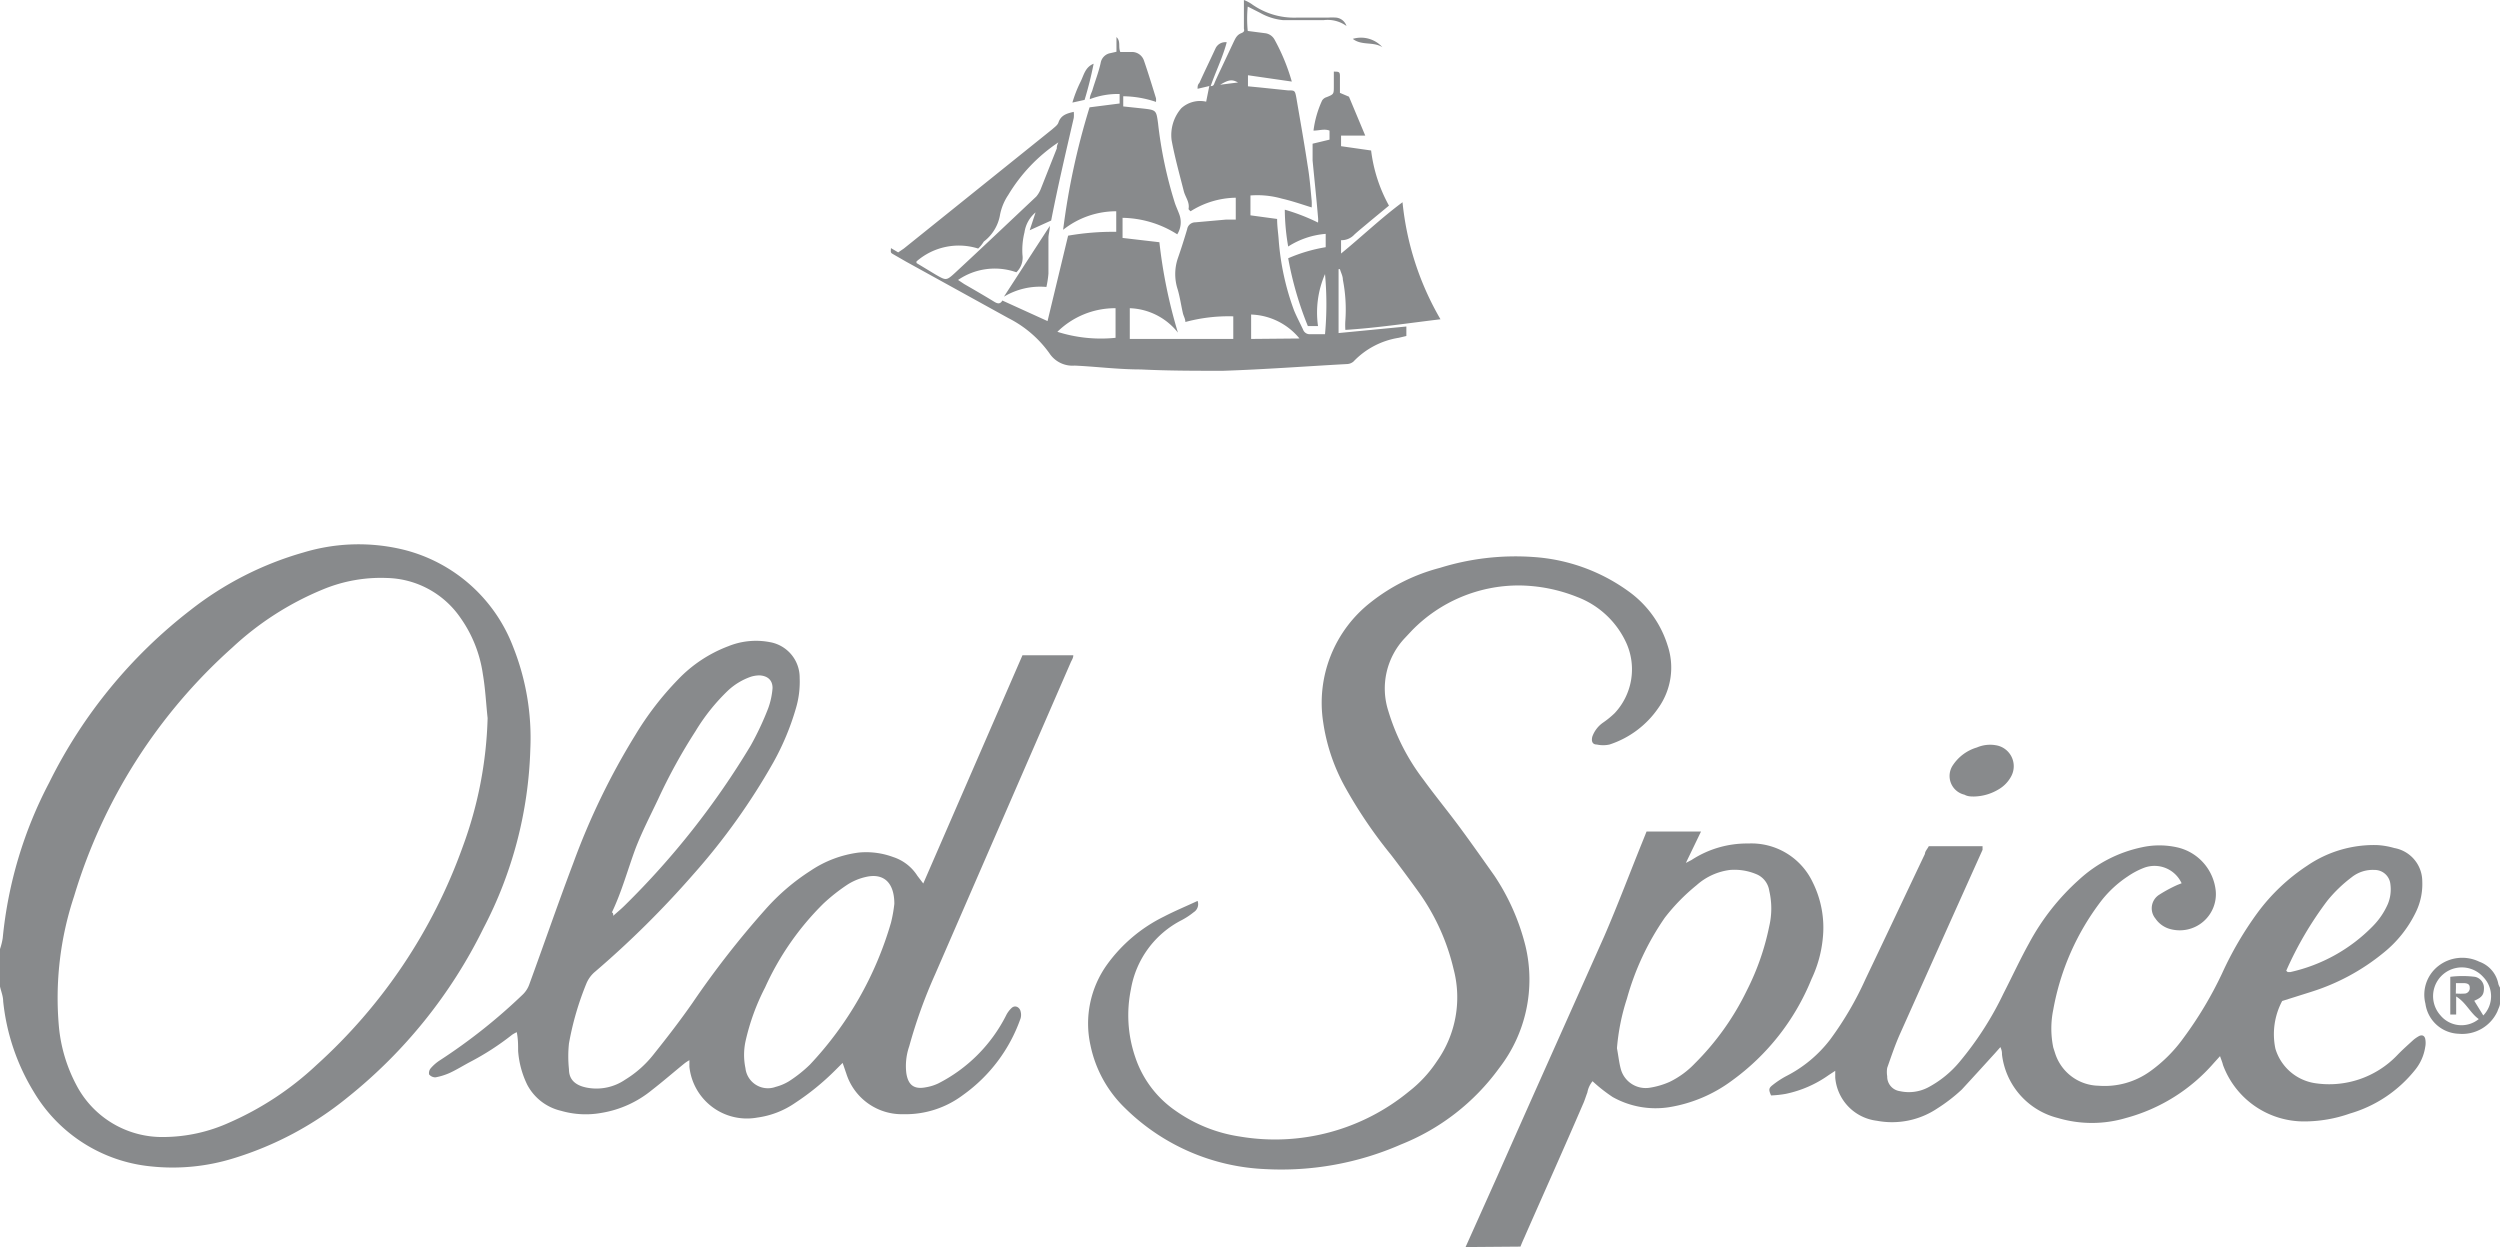 <?xml version="1.0" encoding="UTF-8"?> <svg xmlns="http://www.w3.org/2000/svg" viewBox="0 0 110.64 55.19"><defs><style>.cls-1{fill:#888a8c;}</style></defs><title>old-spice</title><g id="Layer_2" data-name="Layer 2"><g id="Layer_1-2" data-name="Layer 1"><g id="OgF0Vp"><path class="cls-1" d="M0,42a2.81,2.81,0,0,0,.12-.48,18.65,18.65,0,0,1,2.06-6.89A21.91,21.91,0,0,1,8.43,27a14.54,14.54,0,0,1,5-2.55,8.42,8.42,0,0,1,4.4-.13,7,7,0,0,1,4.88,4.31,10.88,10.88,0,0,1,.76,4.52,18.21,18.21,0,0,1-2.08,7.94,22,22,0,0,1-6,7.47,14.84,14.84,0,0,1-5.08,2.71,9.09,9.09,0,0,1-3.63.35,6.8,6.8,0,0,1-5.18-3.29A9.57,9.57,0,0,1,.14,44.31c0-.22-.09-.43-.14-.65ZM21.58,31.78c-.07-.65-.1-1.3-.21-1.94a5.71,5.71,0,0,0-1-2.51,4.06,4.06,0,0,0-3.23-1.75,6.69,6.69,0,0,0-2.86.51,13.29,13.29,0,0,0-4,2.57,24,24,0,0,0-7,11,14.29,14.29,0,0,0-.67,5.81A6.85,6.85,0,0,0,3.37,48a4.28,4.28,0,0,0,3.87,2.32,7.13,7.13,0,0,0,2.91-.64A13.59,13.59,0,0,0,14,47.14a23.83,23.83,0,0,0,6.48-9.67A17.78,17.78,0,0,0,21.58,31.78Z"></path><path class="cls-1" d="M64.86,55.19l1.39-3.1C67.82,48.54,69.41,45,71,41.43c.61-1.41,1.15-2.85,1.73-4.28l.14-.35h2.41l-.67,1.39,0,0,.25-.13a4.48,4.48,0,0,1,2.51-.73,3,3,0,0,1,2.85,1.71,4.5,4.5,0,0,1,.45,2.48,5.42,5.42,0,0,1-.5,1.81,10.33,10.33,0,0,1-3.53,4.5A6.36,6.36,0,0,1,73.87,49a3.88,3.88,0,0,1-2.5-.45,7,7,0,0,1-.89-.7,1.1,1.1,0,0,0-.23.5c-.07.18-.12.36-.2.53-.86,2-1.73,3.93-2.59,5.89-.06.13-.12.27-.17.4Zm6.7-8.8c.06.31.09.62.17.92a1.14,1.14,0,0,0,1.27.83,3.49,3.49,0,0,0,.89-.26A3.87,3.87,0,0,0,75,47.07a11.84,11.84,0,0,0,2.3-3.22,11.16,11.16,0,0,0,1-2.86,3.47,3.47,0,0,0,0-1.57.94.94,0,0,0-.52-.71,2.5,2.5,0,0,0-1.21-.21,2.72,2.72,0,0,0-1.48.67,8.73,8.73,0,0,0-1.41,1.44A11.87,11.87,0,0,0,72,44.2,9.56,9.56,0,0,0,71.56,46.39Z"></path><path class="cls-1" d="M110.64,44.4c0,.12-.07.23-.11.35a1.71,1.71,0,0,1-1.72,1,1.54,1.54,0,0,1-1.47-1.33,1.61,1.61,0,0,1,.56-1.66,1.72,1.72,0,0,1,1.82-.2,1.3,1.3,0,0,1,.85,1,1,1,0,0,0,.07.15Zm-.94.7c-.38-.27-.56-.73-1-1l0,.8-.26,0V43.23a4.38,4.38,0,0,1,1.09,0,.5.5,0,0,1,.4.48c0,.29-.06.42-.43.58l.4.65a1.22,1.22,0,0,0,0-1.7A1.24,1.24,0,0,0,108,44.93,1.21,1.21,0,0,0,109.7,45.1Zm-1-1.13a2.66,2.66,0,0,0,.4,0,.24.24,0,0,0,.2-.27c0-.14-.1-.18-.23-.19h-.38c0,.1,0,.17,0,.23S108.68,43.87,108.69,44Z"></path><path class="cls-1" d="M47.5,29c0,.13-.08.23-.12.33q-3,6.9-6,13.8a22.17,22.17,0,0,0-1.14,3.17,2.67,2.67,0,0,0-.13,1.19c.08.53.34.73.86.63a2.07,2.07,0,0,0,.55-.17,6.83,6.83,0,0,0,3-3,1.14,1.14,0,0,1,.26-.35c.17-.14.36,0,.39.17a.58.58,0,0,1,0,.29,7,7,0,0,1-2.55,3.4,4.23,4.23,0,0,1-2.64.85,2.58,2.58,0,0,1-2.53-1.81c-.05-.14-.09-.27-.16-.46l-.33.33a11.14,11.14,0,0,1-1.77,1.44,3.86,3.86,0,0,1-1.68.65,2.56,2.56,0,0,1-3-2.25c0-.08,0-.17,0-.29a1.66,1.66,0,0,0-.24.16c-.48.39-.94.79-1.43,1.17a4.72,4.72,0,0,1-2.21,1,3.92,3.92,0,0,1-1.8-.09A2.27,2.27,0,0,1,23.33,48a4.08,4.08,0,0,1-.4-1.49c0-.27,0-.53-.06-.83a1.63,1.63,0,0,0-.2.11A11.76,11.76,0,0,1,20.8,47c-.3.16-.59.34-.89.48a2.8,2.8,0,0,1-.64.2.37.37,0,0,1-.28-.13.33.33,0,0,1,.07-.27,1.9,1.9,0,0,1,.4-.35A24.8,24.8,0,0,0,23.15,44a1.18,1.18,0,0,0,.28-.45c.65-1.78,1.27-3.58,1.94-5.35a31.11,31.11,0,0,1,2.74-5.66A13.52,13.52,0,0,1,30,30.08a6,6,0,0,1,2.23-1.48,3.25,3.25,0,0,1,1.85-.18A1.59,1.59,0,0,1,35.39,30a4.13,4.13,0,0,1-.17,1.36,11.43,11.43,0,0,1-1,2.39,28.78,28.78,0,0,1-3.54,4.95A42.24,42.24,0,0,1,26.34,43a1.36,1.36,0,0,0-.39.53,13,13,0,0,0-.77,2.65,5.42,5.42,0,0,0,0,1.14c0,.49.32.73.82.82a2.25,2.25,0,0,0,1.67-.36,4.73,4.73,0,0,0,1.25-1.11c.6-.75,1.18-1.5,1.73-2.29a40.35,40.35,0,0,1,3.23-4.14,9.52,9.52,0,0,1,2-1.71,4.93,4.93,0,0,1,2.13-.8,3.44,3.44,0,0,1,1.52.2,2,2,0,0,1,1.07.83l.26.34L45.25,29ZM39.58,40c0-.95-.48-1.37-1.26-1.19a2.55,2.55,0,0,0-.8.33,8.08,8.08,0,0,0-1.08.85,12.38,12.38,0,0,0-2.58,3.71,9.86,9.86,0,0,0-.87,2.4,2.88,2.88,0,0,0,0,1.17,1,1,0,0,0,1.34.83,2.18,2.18,0,0,0,.59-.25,5.9,5.9,0,0,0,.92-.73,15.42,15.42,0,0,0,3.59-6.28A6.19,6.19,0,0,0,39.58,40Zm-12.44.53c.2-.18.36-.31.51-.46A35.63,35.63,0,0,0,33.22,33,12.87,12.87,0,0,0,34,31.34a3.37,3.37,0,0,0,.19-.89c0-.37-.24-.54-.57-.56a1.32,1.32,0,0,0-.39.06,2.87,2.87,0,0,0-1,.6,8.74,8.74,0,0,0-1.45,1.81,24.39,24.39,0,0,0-1.65,3c-.34.72-.71,1.43-1,2.18-.35.94-.61,1.92-1.05,2.84C27.13,40.4,27.14,40.43,27.14,40.51Z"></path><path class="cls-1" d="M53.54,3.81c.11,0,.16,0,.2-.11s.19-.43.29-.64l.56-1.19c.08-.16.14-.32.34-.4s.11-.16.12-.24c0-.28,0-.57,0-.85,0-.1,0-.21,0-.38a1.66,1.66,0,0,1,.33.17,3.23,3.23,0,0,0,2,.61h1.39a2.36,2.36,0,0,1,.37,0,.54.54,0,0,1,.45.37,1.43,1.43,0,0,0-1-.26c-.61,0-1.21,0-1.82,0a2.57,2.57,0,0,1-1-.32L55.22.29a5.57,5.57,0,0,0,0,1.08l.77.1a.55.55,0,0,1,.42.29,8.88,8.88,0,0,1,.76,1.85l-1.94-.28v.49l.52.05L57,4c.3,0,.31,0,.37.32.17,1,.35,2,.5,3,.09.52.13,1.05.18,1.57a2.8,2.8,0,0,1,0,.29c-.45-.14-.88-.29-1.32-.39a4,4,0,0,0-1.39-.14v.88l1.18.16c0,.33.05.63.07.93a11.45,11.45,0,0,0,.68,3.12c.12.29.27.57.4.85a.31.31,0,0,0,.32.2c.22,0,.44,0,.65,0a14.65,14.65,0,0,0,0-2.66,4.28,4.28,0,0,0-.31,2.3h-.45a15.11,15.11,0,0,1-.87-3,7,7,0,0,1,1.66-.49v-.59a3.61,3.61,0,0,0-1.66.56,9.78,9.78,0,0,1-.15-1.63,8.76,8.76,0,0,1,1.47.57,1.06,1.06,0,0,0,0-.24c-.07-.84-.16-1.67-.24-2.51,0-.24,0-.47,0-.74l.75-.18v-.4c-.23-.09-.45,0-.71,0a4.53,4.53,0,0,1,.38-1.33.35.35,0,0,1,.2-.15c.32-.13.32-.13.32-.49V3.17c.21,0,.27,0,.27.19s0,.49,0,.75l.4.17L60.42,6,59.35,6v.47l1.33.19a6.72,6.72,0,0,0,.79,2.44l-.86.71c-.22.19-.45.37-.67.57a.77.77,0,0,1-.59.25v.59c.92-.75,1.75-1.55,2.72-2.27a12.8,12.8,0,0,0,1.68,5.18c-1.42.17-2.79.38-4.21.47a3.1,3.1,0,0,1,0-.41,6.84,6.84,0,0,0-.11-1.81c0-.17-.09-.32-.13-.47h-.06s0,0,0,0c0,.81,0,1.63,0,2.45v.38l3-.29v.42l-.34.08a3.52,3.52,0,0,0-2,1.05.47.47,0,0,1-.26.11c-1.84.1-3.68.24-5.52.3-1.21,0-2.42,0-3.64-.06-1,0-2-.13-2.92-.17a1.22,1.22,0,0,1-1.12-.55,5,5,0,0,0-1.81-1.55L40.1,11.58l-.59-.34c-.1-.06-.09-.07-.08-.26l.32.19L40,11l6.57-5.28c.1-.09.23-.18.27-.29.11-.34.38-.41.68-.48a1.22,1.22,0,0,1,0,.27c-.35,1.52-.7,3-1,4.54l-.95.43.26-.79a1.42,1.42,0,0,0-.49.88,3.27,3.27,0,0,0-.09,1,.89.89,0,0,1-.27.77,2.87,2.87,0,0,0-2.58.34l.27.18c.45.26.9.52,1.34.79.15.09.26.1.35-.06l2,.91.91-3.78a11.56,11.56,0,0,1,2.13-.17V9.35a3.77,3.77,0,0,0-2.35.82,31.6,31.6,0,0,1,1.17-5.42l1.33-.17V4.16a3.44,3.44,0,0,0-1.32.23c0-.15.07-.27.11-.38.12-.41.28-.81.37-1.22a.53.53,0,0,1,.44-.44l.26-.06,0-.65c.2.19.07.42.17.66l.51,0a.56.56,0,0,1,.54.39c.19.55.36,1.11.53,1.66a.84.84,0,0,1,0,.16,4.65,4.65,0,0,0-1.45-.25v.45l.85.09c.61.07.61.07.69.65A18.65,18.65,0,0,0,52,9c.06.17.14.34.2.51a1,1,0,0,1-.1.86,4.64,4.64,0,0,0-2.42-.73v.89l1.63.19a22.35,22.35,0,0,0,.82,4A2.84,2.84,0,0,0,50,13.64V15h4.58V14a7.32,7.32,0,0,0-2.12.25c0-.14-.08-.26-.11-.39-.08-.35-.13-.71-.23-1.05a2.18,2.18,0,0,1,0-1.36c.15-.43.29-.87.42-1.31a.36.36,0,0,1,.35-.3l1.35-.12h.45V8.75a3.84,3.84,0,0,0-2,.6s-.09-.08-.09-.1c.06-.3-.14-.52-.21-.79-.19-.75-.4-1.5-.54-2.26a1.81,1.81,0,0,1,.43-1.41,1.23,1.23,0,0,1,1.1-.29l.14-.7ZM43.29,11a2.85,2.85,0,0,0-2.73.57c0,.05,0,.07,0,.07l.86.52c.44.25.46.27.83-.07,1.21-1.12,2.41-2.26,3.61-3.39a1.23,1.23,0,0,0,.19-.31l.72-1.82c0-.06,0-.13.07-.27a7.34,7.34,0,0,0-2.22,2.33,2.39,2.39,0,0,0-.36.86,1.88,1.88,0,0,1-.72,1.2C43.47,10.8,43.39,10.91,43.29,11Zm3.49,3.68a6.36,6.36,0,0,0,2.59.27V13.64A3.64,3.64,0,0,0,46.78,14.7Zm10.73.3a2.89,2.89,0,0,0-2.14-1.06V15ZM54,3.75l.79-.1C54.52,3.5,54.37,3.53,54,3.75Z"></path><path class="cls-1" d="M98.25,46.74l-.28.31a7.85,7.85,0,0,1-3.89,2.43,5.29,5.29,0,0,1-3,0,3.3,3.3,0,0,1-2.48-2.81c0-.09,0-.17-.07-.33l-.23.26c-.49.54-1,1.1-1.48,1.62a7.36,7.36,0,0,1-1.09.84,3.6,3.6,0,0,1-2.67.54,2.1,2.1,0,0,1-1.84-1.91c0-.08,0-.16,0-.3l-.29.19a5.06,5.06,0,0,1-1.9.83,4.78,4.78,0,0,1-.65.07c-.11-.25-.11-.32.07-.46a4,4,0,0,1,.59-.39A5.71,5.71,0,0,0,81,46a14.56,14.56,0,0,0,1.56-2.67c.88-1.84,1.75-3.69,2.63-5.54,0-.11.11-.22.17-.34h2.38c0,.06,0,.11,0,.16q-1.83,4.07-3.65,8.14c-.22.49-.39,1-.57,1.51a1.14,1.14,0,0,0,0,.37.65.65,0,0,0,.56.66,1.84,1.84,0,0,0,1.24-.16,4.63,4.63,0,0,0,1.43-1.17,14.37,14.37,0,0,0,1.92-3c.38-.74.73-1.5,1.13-2.22A10.32,10.32,0,0,1,92,38.94a5.9,5.9,0,0,1,2.78-1.44,3.61,3.61,0,0,1,1.57,0,2.2,2.2,0,0,1,1.71,1.93,1.6,1.6,0,0,1-2,1.69,1.15,1.15,0,0,1-.67-.47.71.71,0,0,1,.18-1.06,6.16,6.16,0,0,1,.8-.43l.18-.07a1.32,1.32,0,0,0-1.65-.69,3.49,3.49,0,0,0-.74.39A4.94,4.94,0,0,0,93,39.86a11.15,11.15,0,0,0-2.13,4.82,4.14,4.14,0,0,0,0,1.68l.09.28a2.06,2.06,0,0,0,1.91,1.41,3.45,3.45,0,0,0,2.29-.64,6.41,6.41,0,0,0,1.47-1.47,16.9,16.9,0,0,0,1.71-2.86,15.25,15.25,0,0,1,1.58-2.7,8.62,8.62,0,0,1,2.19-2.07,5.23,5.23,0,0,1,3.09-.91,3.36,3.36,0,0,1,.76.13A1.5,1.5,0,0,1,107.2,39a2.83,2.83,0,0,1-.3,1.4,5.2,5.2,0,0,1-1.42,1.77,9.55,9.55,0,0,1-3.18,1.72L101,44.3a3.13,3.13,0,0,0-.3,2.11,2.17,2.17,0,0,0,1.71,1.52,4.17,4.17,0,0,0,3.69-1.24c.22-.23.47-.45.71-.67a1.56,1.56,0,0,1,.25-.17c.15-.07.24,0,.27.12a.92.92,0,0,1,0,.37,2.1,2.1,0,0,1-.44,1A5.74,5.74,0,0,1,104,49.28a6.09,6.09,0,0,1-2,.35,3.82,3.82,0,0,1-3.62-2.5C98.35,47,98.31,46.92,98.25,46.74Zm3-3.72h.11A7.33,7.33,0,0,0,105,41a3.24,3.24,0,0,0,.68-1,1.7,1.7,0,0,0,.11-.86.7.7,0,0,0-.71-.64,1.49,1.49,0,0,0-1,.32A6.19,6.19,0,0,0,103,39.86a15.56,15.56,0,0,0-1.82,3.1S101.22,43,101.22,43Z"></path><path class="cls-1" d="M53,39.87a.42.42,0,0,1-.17.5,3.24,3.24,0,0,1-.53.35,4.23,4.23,0,0,0-2.25,3.06,5.72,5.72,0,0,0,.19,3,4.67,4.67,0,0,0,1.79,2.38,6.62,6.62,0,0,0,2.85,1.14,9.33,9.33,0,0,0,7.48-2,5.57,5.57,0,0,0,1.23-1.33,4.89,4.89,0,0,0,.74-4.08,9.63,9.63,0,0,0-1.51-3.36c-.41-.57-.83-1.14-1.26-1.7a20.59,20.59,0,0,1-2-2.94,8.4,8.4,0,0,1-1-2.92,5.64,5.64,0,0,1,2.11-5.32,8.3,8.3,0,0,1,3.06-1.52,11.24,11.24,0,0,1,4.12-.48,8.08,8.08,0,0,1,4.25,1.54,4.63,4.63,0,0,1,1.7,2.37,3.08,3.08,0,0,1-.4,2.76,4.2,4.2,0,0,1-2.17,1.63,1.32,1.32,0,0,1-.56,0c-.2,0-.25-.15-.2-.35a1.28,1.28,0,0,1,.49-.63,3.89,3.89,0,0,0,.5-.41,2.84,2.84,0,0,0,.53-3.07,3.91,3.91,0,0,0-2.19-2.07,7.08,7.08,0,0,0-2.56-.51,6.6,6.6,0,0,0-4.76,2l-.3.32a3.25,3.25,0,0,0-.74,3.23A9.51,9.51,0,0,0,63,34.51c.53.73,1.1,1.42,1.63,2.14s1,1.39,1.51,2.11a9.89,9.89,0,0,1,1.37,3.1,6.4,6.4,0,0,1-1.17,5.42A9.88,9.88,0,0,1,62,50.65a13.19,13.19,0,0,1-6,1.09,9.4,9.4,0,0,1-6.2-2.69,5.37,5.37,0,0,1-1.54-2.79A4.47,4.47,0,0,1,49,42.68a6.8,6.8,0,0,1,2.5-2.11C52,40.31,52.49,40.11,53,39.87Z"></path><path class="cls-1" d="M87.37,35.25c-.14,0-.29,0-.43-.08a.85.85,0,0,1-.51-1.31,1.93,1.93,0,0,1,1.06-.78,1.48,1.48,0,0,1,.83-.1A.94.94,0,0,1,89,34.37a1.46,1.46,0,0,1-.56.57A2.18,2.18,0,0,1,87.37,35.25Z"></path><path class="cls-1" d="M46.46,10c0,.21-.06.37-.06.53,0,.53,0,1.05,0,1.58a4.46,4.46,0,0,1-.09.59,3.11,3.11,0,0,0-1.88.43Z"></path><path class="cls-1" d="M53.55,3.8,53,3.93c0-.1,0-.18.08-.26.23-.51.47-1,.71-1.52a.48.48,0,0,1,.5-.28c-.18.68-.49,1.3-.71,1.94Z"></path><path class="cls-1" d="M48,4.42l-.54.12a5.57,5.57,0,0,1,.37-.94c.14-.29.2-.63.57-.78A16.26,16.26,0,0,1,48,4.42Z"></path><path class="cls-1" d="M61.18,2.09c-.4-.26-.92-.06-1.31-.37A1.27,1.27,0,0,1,61.18,2.09Z"></path></g></g></g></svg> 